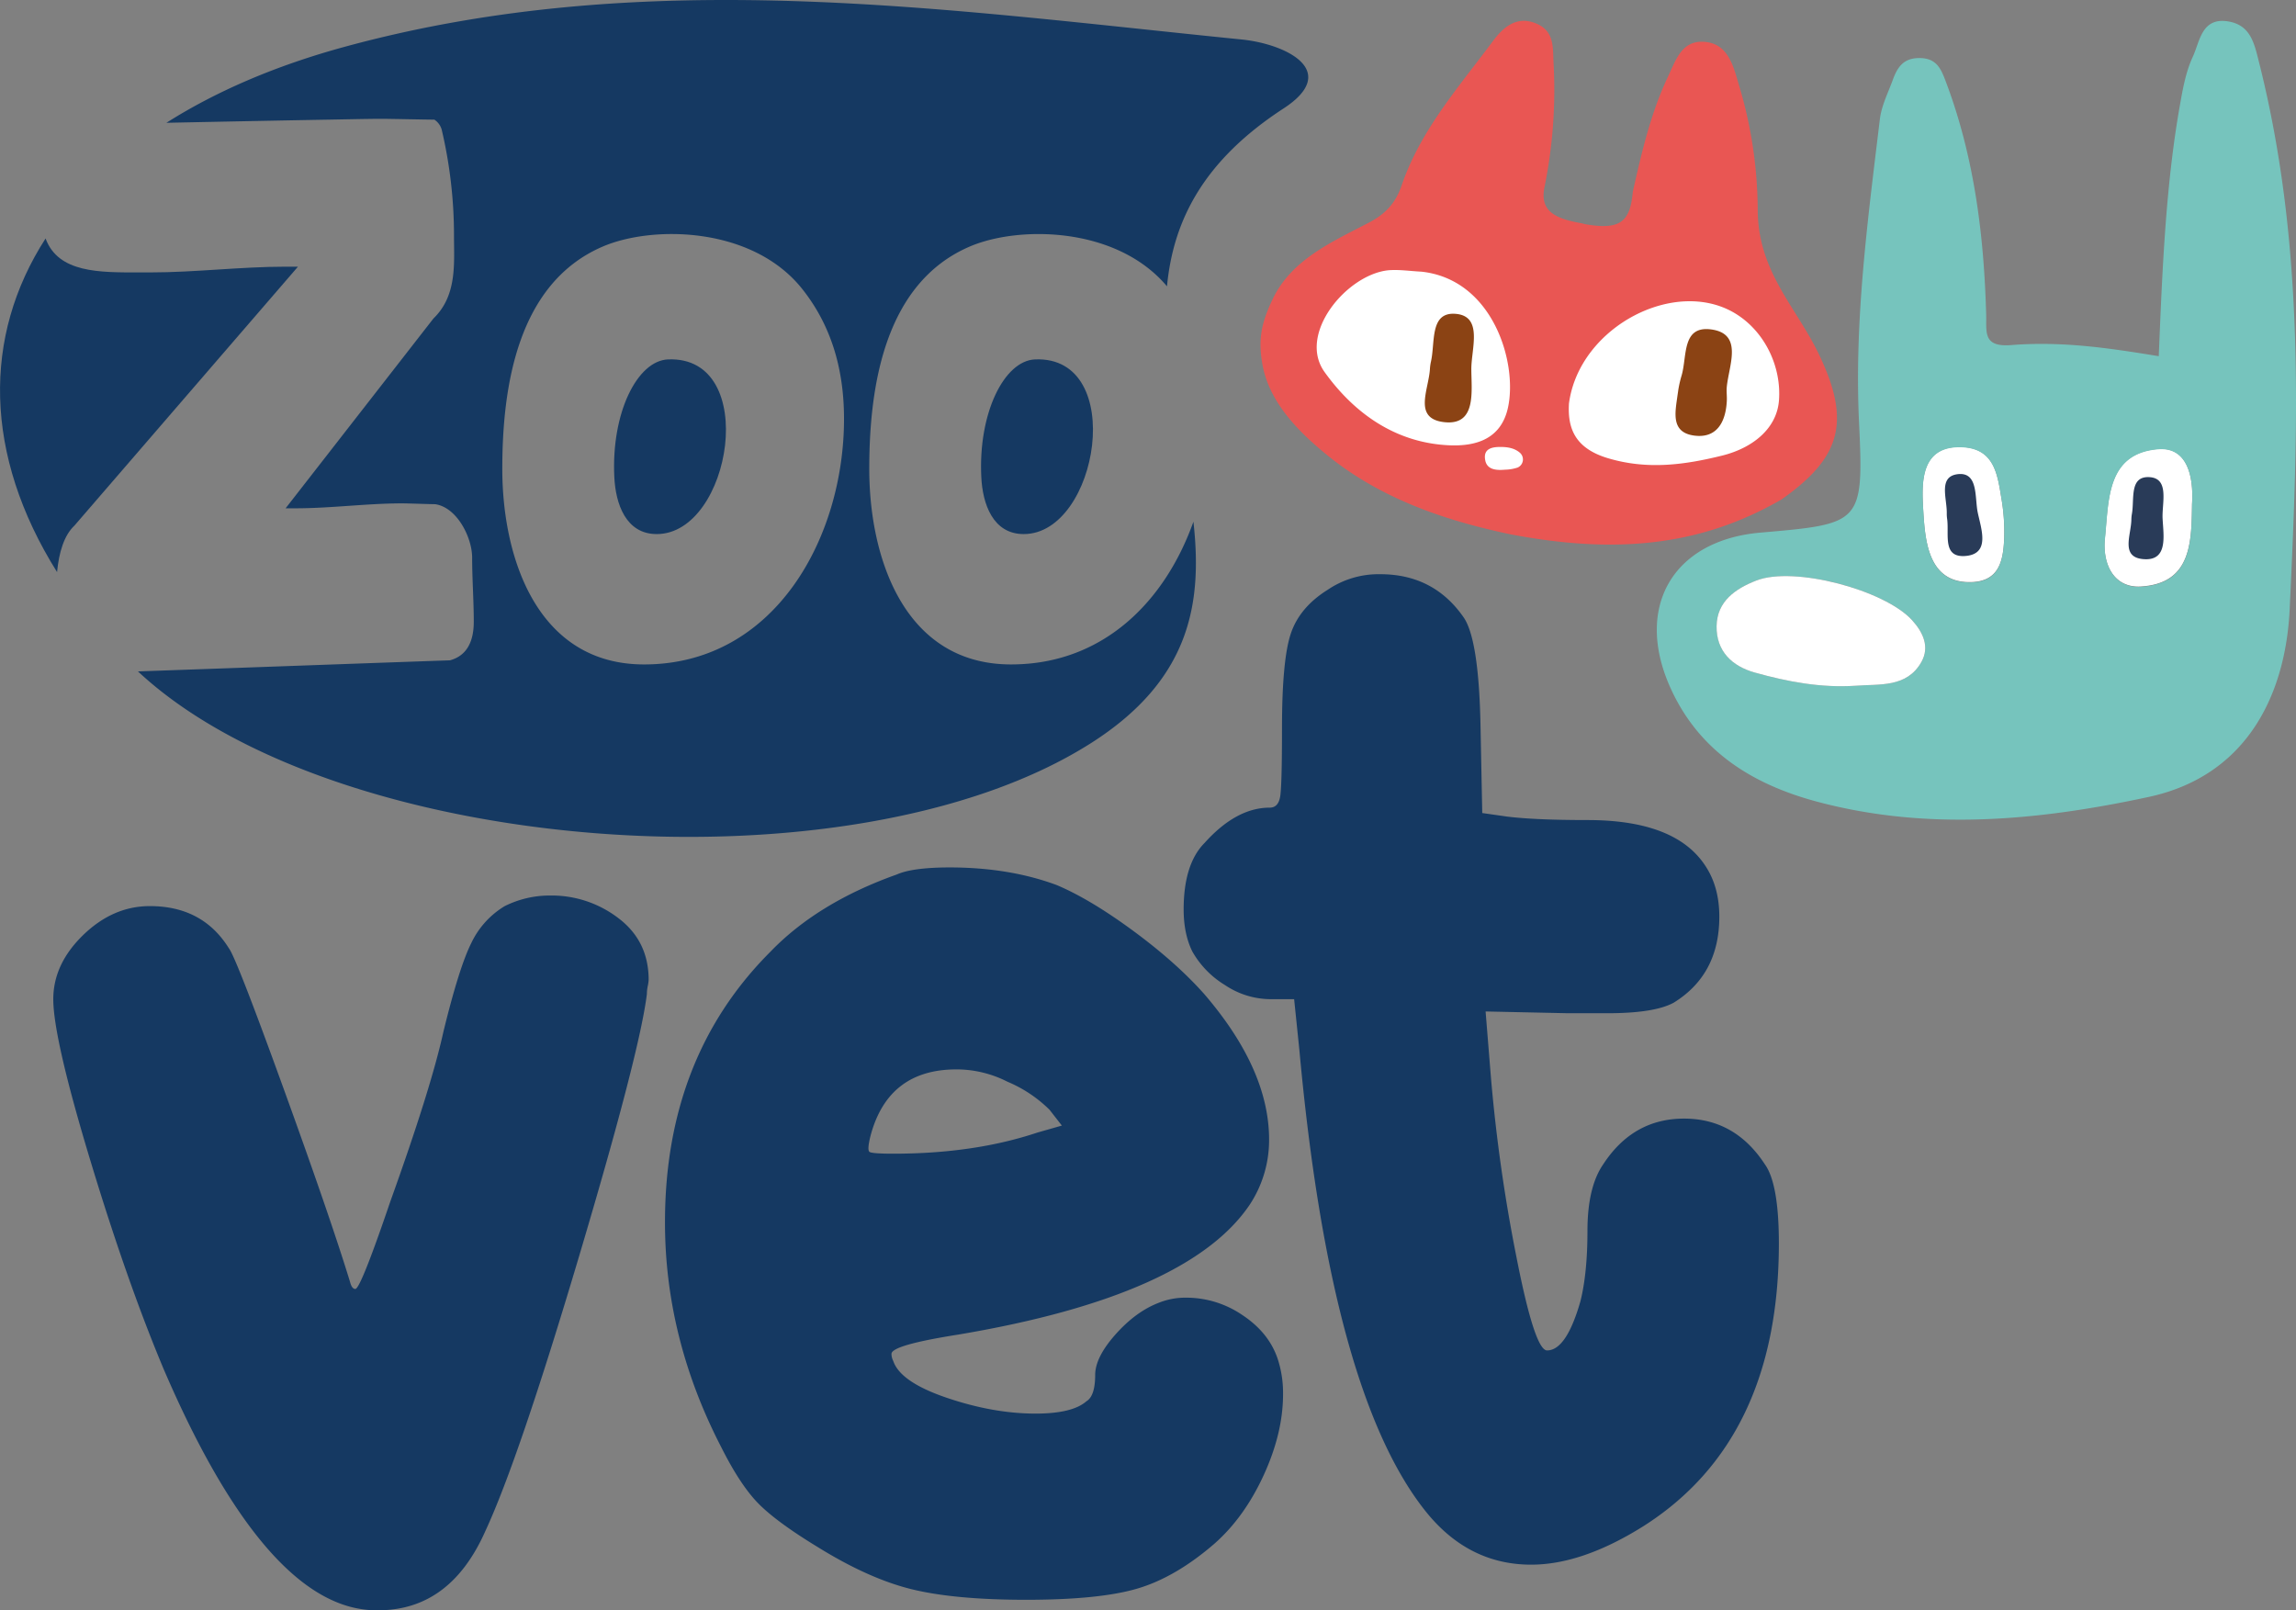 <svg id="Calque_1" data-name="Calque 1" xmlns="http://www.w3.org/2000/svg" viewBox="0 0 1000.45 701.63"><rect x="0" y="0" width="1000.45" height="701.63" fill="#808080" stroke="none"/><defs><style>.cls-1{fill:#153962}.cls-3{fill:#fff}</style></defs><path class="cls-1" d="M239.35 390a47.78 47.78 0 0 1 29.84 10q13 9.94 13 26.77a17.06 17.06 0 0 1-.39 2.68 17.44 17.44 0 0 0-.38 3.45q-3.07 25.25-29.46 114T211 667q-15.3 34.44-46.67 34.44h-.77q-47.44 0-92.59-104.84-16.07-38.26-32.14-91.43t-16.06-70q0-15.3 13-27.93t29.08-12.63q23 0 34.43 18.37 3.08 3.82 23.73 60.83t29.07 84.56c.51 2 1.28 3.06 2.3 3.06q2.28 0 15.3-38.26 17.6-49 23-73.46 6.88-28.31 12.23-39a37.5 37.5 0 0 1 14.54-16.08 43.92 43.92 0 0 1 19.9-4.63zm173.92-12.24q26 0 46.67 7.66 14.55 6.12 33.28 19.89t31 27.55q28.32 32.89 28.32 63.51a51.11 51.11 0 0 1-8.42 28.31q-26.77 39.78-127 56.63Q388 585.9 388 589.72a6.78 6.78 0 0 0 .76 3.06q3.06 9.19 23.33 16.07t38.65 6.89q16.07 0 22.19-5.36 3.82-2.29 3.83-11.47 0-7.67 8.8-17.6t18.74-13.79a31 31 0 0 1 12.24-2.29 43.3 43.3 0 0 1 24.49 7.66q11.48 7.64 15.3 19.13a47.86 47.86 0 0 1 2.29 15.3q0 16.83-8.41 35.19t-21.42 29.85Q512 686.9 495.52 691.87t-48.59 5q-31.37 0-50.11-4.6t-40.94-18.37q-17.61-10.71-25.63-18.74t-16.46-24.86q-24.5-47.44-24.48-97.95 0-71.93 45.91-117.83 20.65-21.44 55.09-33.68 6.88-3.06 22.96-3.08zm3.06 88q-29.85 0-37.5 29.08c-1 4.08-1.15 6.37-.38 6.88s4.21.77 10.33.77q35.21 0 62.75-9.19l10.71-3.06-5.36-6.88a57.93 57.93 0 0 0-18.37-12.24 49 49 0 0 0-22.18-5.36z" transform="translate(.45 .2)"/><path class="cls-1" d="M601 250q23 0 36 18.36 6.9 9.18 7.66 47.45l.76 38.25 10.71 1.53q12.24 1.53 35.2 1.53 38.25 0 51.27 19.89 6.12 9.19 6.12 22.2 0 25.24-19.89 37.49-8.43 4.6-29.08 4.59h-16.87l-36-.77 2.29 28.32a708.18 708.18 0 0 0 11.1 78.43q8 40.93 13.39 40.94 8.41 0 14.54-21.42 3.06-12.25 3.06-30.62 0-19.12 6.88-29.07 13-19.9 35.21-19.9t35.2 19.9q6.1 8.42 6.12 34.43 0 85.71-58.93 123.2-26.76 16.83-49 16.83-26.77 0-45.14-22.2-42.09-51.26-55.86-202l-2.29-22.2h-10.64a35.86 35.86 0 0 1-19.52-6.16 40.41 40.41 0 0 1-14.16-14.54q-3.81-7.65-3.82-18.36 0-19.89 9.18-29.08 13.77-15.3 28.32-15.31 3.81 0 4.58-5t.77-29.46q0-29.83 3.82-41.31t16.07-19.14A39.43 39.43 0 0 1 601 250z" transform="translate(.45 .2)"/><path d="M657.28 232.53c-23.29-5-53.6-13.47-79.19-34.22-13.31-10.79-25.61-23.59-28.46-39.77-2-11.06-.34-18.23 4.4-28.27 8.21-17.39 26-25.1 42.1-33.52 7.07-3.69 11.54-8.45 14.14-16.1C618.46 56.58 635.2 37.72 650 17.8c4.38-5.9 10.27-11.42 19-7.72 8.08 3.4 7.12 10.68 7.51 17.6a212.23 212.23 0 0 1-4 53.81c-1.93 9.61 3.87 13 13.16 15 2.66.58 2.23.37 4.64 1 15.2 2.63 19.56-1 20.7-14.07 3.63-16.17 7.67-34 15.24-50 3.5-7.35 6-16.05 15.82-15.4 10.3.68 12.67 10.17 15 18.18a191.09 191.09 0 0 1 8.38 54.8c0 26.89 16.42 42.16 26.35 62.53 14.64 30.06 9.83 45.7-16 63.91-34.86 20.14-71.8 24.08-118.52 15.09z" transform="translate(.45 .2)" style="fill:#e95653"/><path class="cls-3" d="M683.21 175.57c4.52-33.89 47.62-55.8 73.71-38.39 12.07 8 18.89 22.85 17.79 37.13-1 12.63-12 20.85-24.75 24-16.42 4.06-32.58 6.28-49.77 1.14-14.65-4.38-17.62-13.36-16.98-23.88zm-64.3-57.4c31.07 3.34 42 39.5 37.72 59.23-3 13.76-14 16.95-25.7 16.42-23.38-1.07-41.36-14-54.23-31.93-11.92-16.63 9.77-42.6 27.94-44.34 4.72-.36 9.51.39 14.27.62zm42.93 78.92a3.86 3.86 0 0 1-1 6.43 18.38 18.38 0 0 1-5.44.93c-3.49.31-8 .24-8.72-4.31-.87-5.12 3.46-5.65 7.09-5.59 2.96.04 5.85.59 8.07 2.54z" transform="translate(.45 .2)"/><path d="M730.86 169.61a49.48 49.48 0 0 1 1.44-6.24c2.45-8.41 0-21.9 13.09-20 13.73 2 7.54 15.53 6.59 24.92-.21 2.08.12 4.2 0 6.3-.48 9.06-4.33 16.32-14.22 15-10.31-1.38-8.25-10.15-7.27-17.44.13-.87.25-1.69.37-2.54zm-108.25-8.88a20.82 20.82 0 0 1 .45-3.33c1.94-8.49-.63-21.88 10.9-20.84 11.93 1.09 6.65 15.28 6.7 24.15.05 9.7 2.22 24.35-11.44 23.07-14.12-1.34-7.22-13.92-6.61-23.05z" transform="translate(.45 .2)" style="fill:#8b4314"/><path class="cls-3" d="M853.18 194.54c-17.18.05-16.27 16.38-15.61 27.59.81 13.64 2.25 31.92 21.1 31.27 11.67-.4 13.7-8.9 14.14-18.38a85.23 85.23 0 0 0-1.14-17.83c-1.77-10.71-3.01-22.7-18.49-22.65zm86.5.91c-22.25 2-21.23 22.06-22.94 38.72-1.24 12 4.31 21.82 15.58 21.17 22.23-1.3 22.14-19.43 22.38-36.19.7-11.64-1.97-24.9-15.02-23.7z" transform="translate(.45 .2)"/><path d="M848 226a15.3 15.3 0 0 1-.17-2.53c.12-6.57-3.83-16.08 4.85-17.07 9-1 7.26 10.27 8.66 16.81 1.52 7.16 5.38 17.66-4.92 18.8-10.69 1.16-7.51-9.2-8.42-16.01zm80.26.3a15.26 15.26 0 0 1 .23-2.53c1.18-6.47-1.2-16.48 7.53-16.07 9 .42 5.52 11.3 5.85 18 .35 7.31 2.47 18.29-7.87 17.76-10.69-.55-5.89-10.26-5.74-17.16z" transform="translate(.45 .2)" style="fill:#293b58"/><path d="M940.2 155c1.53-37.22 3-74.16 9.17-109.1 1.28-7.28 2.61-14.8 5.67-21.38s3.79-17.28 15.4-15.39c9.79 1.6 11.37 9.54 13.44 17.77 20.22 80.19 17.13 158.76 13.36 238.38-1.76 37.1-18.56 72.55-61.44 81.77-47.7 10.26-95.92 14.92-144.08 2.17-27.93-7.4-51.77-21.68-64.43-50-15.62-34.94 1.19-64.05 39.41-67.35 43.87-3.8 45-3.86 42.91-47.82-2.15-44.6 3.79-88.39 9.07-132.33.7-5.84 3.56-11.44 5.62-17.08 1.91-5.25 4.41-9.44 11.28-9.54 7.94-.12 9.77 4.75 12.07 10.89C859.86 68.58 864.06 102.51 865 137c.19 7.39-1.53 14.14 10.86 13.16 22.27-1.75 42.31 1.24 64.34 4.84zM808 298.6c10.6-.83 22.44.92 28.8-10.38 3.65-6.49.82-12.82-4.09-18.21-12-13.19-51.44-23.64-67.8-17.27-9 3.5-17.21 9-17.36 19.9s6.71 17.43 16.66 20.21c14.26 3.99 28.79 6.73 43.79 5.75zm146.73-79.3c.7-11.64-2-24.9-15-23.71-22.25 2-21.23 22.06-22.94 38.73-1.24 12 4.31 21.82 15.58 21.16 22.18-1.29 22.1-19.42 22.34-36.18zm-81.9 15.87a84.51 84.51 0 0 0-1.13-17.83c-1.78-10.72-3-22.71-18.49-22.66-17.18.06-16.27 16.39-15.61 27.6.81 13.63 2.25 31.91 21.1 31.27 11.64-.4 13.68-8.9 14.11-18.38z" transform="translate(.45 .2)" style="fill:#76c4bd"/><path class="cls-3" d="M764.89 252.74c-9 3.5-17.21 9-17.36 19.9s6.71 17.43 16.66 20.21c14.28 4 28.82 6.73 43.79 5.75 10.6-.83 22.44.92 28.8-10.38 3.65-6.49.82-12.82-4.09-18.21-12.02-13.19-51.44-23.64-67.8-17.27z" transform="translate(.45 .2)"/><path class="cls-1" d="M290.66 156.4c-13.51.55-24.81 23.44-23.43 51.29.55 11.58 5 24.82 18.47 24.82 32.54 0 45.22-77.76 4.96-76.11zM32 228.8 129.38 116H124c-19.69 0-39.38 2.5-59.07 2.5h-5c-17 0-35 .24-40.52-14.79-27.47 42.59-27 94.26 5 145.36.81-8.46 3.03-16.01 7.59-20.27z" transform="translate(.45 .2)"/><path class="cls-1" d="M540.54 17C410.81 4 281.32-15.6 150 20.12c-30.4 8.26-56.45 19.56-77.94 33.19 27.74-.59 58.81-1.17 70.57-1.38 1.08 0 17.54-.36 22.91-.36 3.59 0 19.7.36 23.28.36a7.75 7.75 0 0 1 3.18 4.29 201.09 201.09 0 0 1 5.37 46.19c0 12.18 1.43 26.14-8.95 36.16L124 221.28h4.3c15.4 0 31.15-2.15 46.54-2.15 2.51 0 12.17.36 14.33.36 9.66 1.43 16.11 14.68 16.11 23.27 0 9.31.71 18.62.71 27.93 0 7.88-2.5 14.68-10.38 16.83-20 .67-106.78 3.82-135.95 4.83 85.94 80.23 310.45 97.51 414.86 31.51 43.84-27.7 49-61.23 45.05-96.74-12.26 34.47-39.11 62.19-79.48 62.19-46.32 0-61.77-46.05-61.77-85.21 0-35.84 6.62-80.79 43.57-96.78 21.11-9.2 64-9.09 86.16 17.24 2.66-28 15.3-54.4 50.77-77.49C583.76 30.83 560.23 19 540.54 17zM280.18 289.31c-46.32 0-61.76-46.05-61.76-85.21 0-35.84 6.61-80.79 43.57-96.78 21.5-9.38 65.63-9.1 87.41 18.75 13 16.55 17.92 35.85 17.92 56.25 0 51.57-30.06 106.99-87.14 106.99z" transform="translate(.45 .2)"/><path class="cls-1" d="M450.58 156.4c-13.51.55-24.82 23.44-23.44 51.29.55 11.58 5 24.82 18.48 24.82 32.54 0 45.22-77.76 4.96-76.11z" transform="translate(.45 .2)"/></svg>